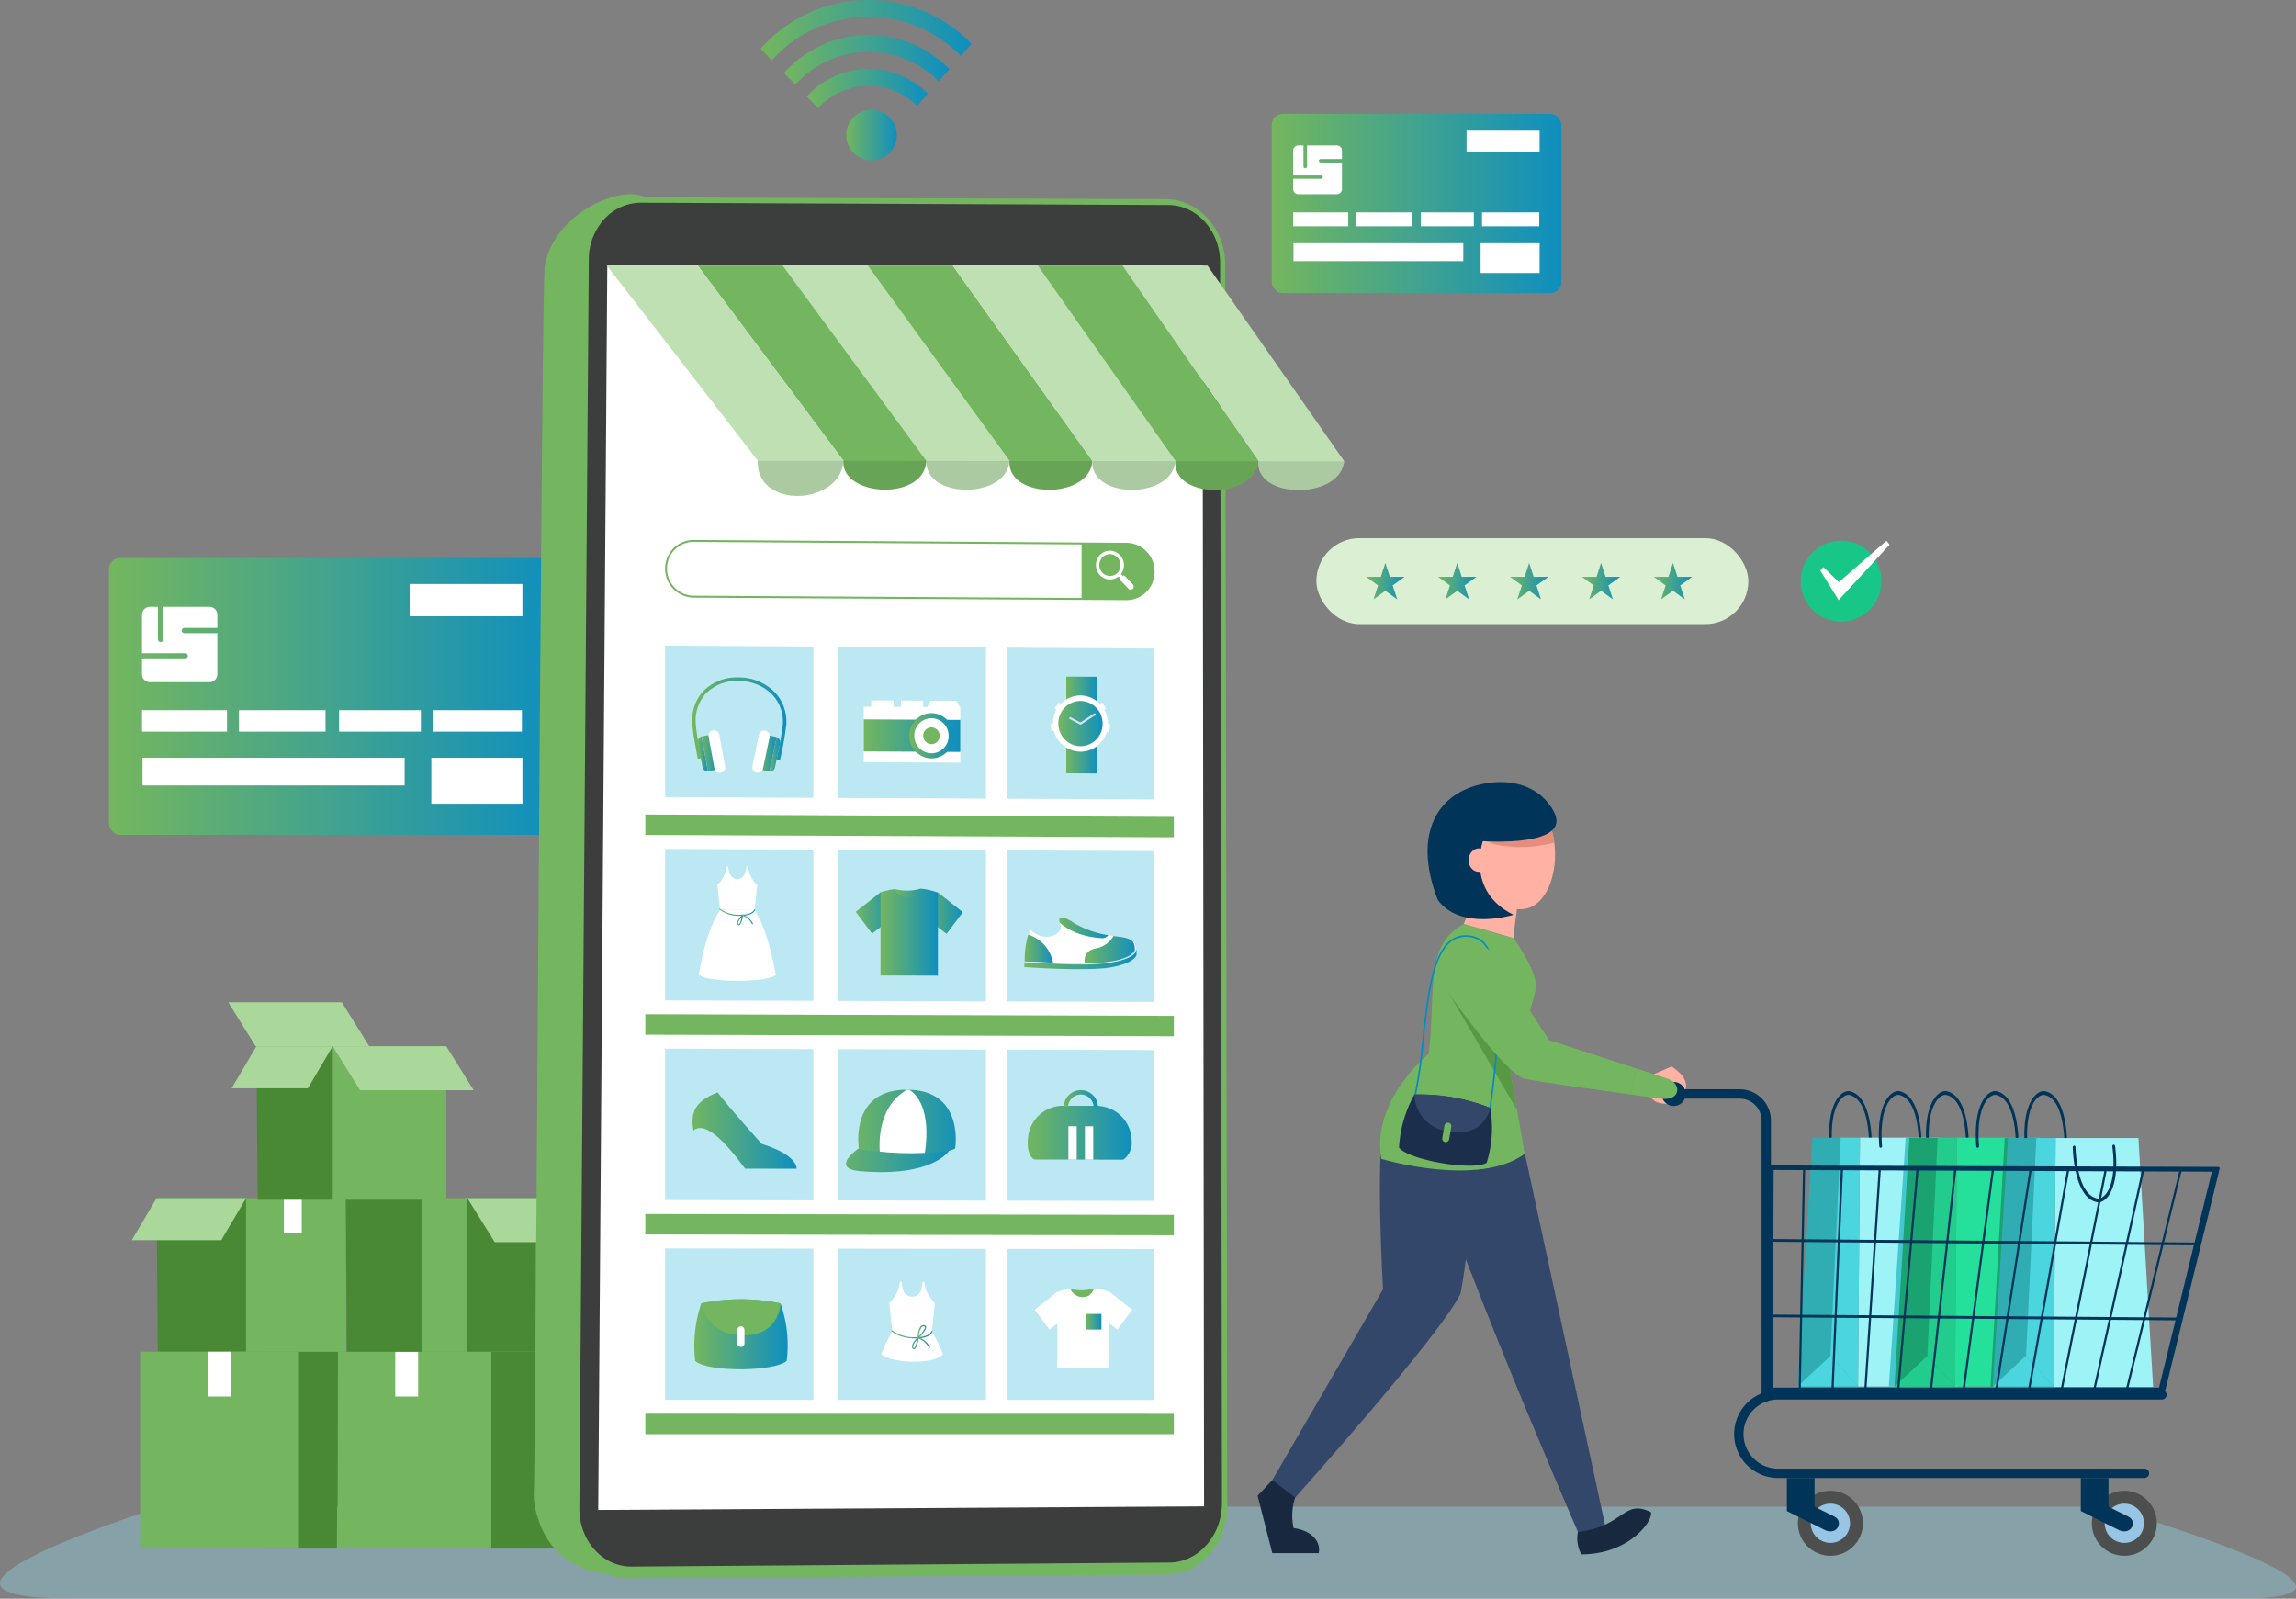 <svg xmlns="http://www.w3.org/2000/svg" xmlns:xlink="http://www.w3.org/1999/xlink" width="520.135" height="362.15" viewBox="0 0 520.135 362.15"><rect x="0" y="0" width="520.135" height="362.15" fill="#808080" stroke="none"/><defs><linearGradient id="linear-gradient" y1="0.5" x2="1" y2="0.5" gradientUnits="objectBoundingBox"><stop offset="0.006" stop-color="#73b65f"></stop><stop offset="1" stop-color="#0f8fbf"></stop></linearGradient><linearGradient id="linear-gradient-4" x1="0" y1="0.5" x2="1" y2="0.5" xlink:href="#linear-gradient"></linearGradient><linearGradient id="linear-gradient-5" x1="0" y1="0.5" x2="1" y2="0.5" xlink:href="#linear-gradient"></linearGradient><linearGradient id="linear-gradient-6" x1="0" y1="0.5" x2="1" y2="0.5" xlink:href="#linear-gradient"></linearGradient><linearGradient id="linear-gradient-11" x1="0" y1="0.5" x2="1" y2="0.5" xlink:href="#linear-gradient"></linearGradient><linearGradient id="linear-gradient-12" x1="0" y1="0.5" x2="1" y2="0.5" xlink:href="#linear-gradient"></linearGradient><linearGradient id="linear-gradient-14" x1="0" y1="0.5" x2="1" y2="0.5" xlink:href="#linear-gradient"></linearGradient><linearGradient id="linear-gradient-16" x1="0" y1="0.5" x2="1" y2="0.5" xlink:href="#linear-gradient"></linearGradient><linearGradient id="linear-gradient-17" x1="0" y1="0.5" x2="1" y2="0.5" xlink:href="#linear-gradient"></linearGradient></defs><g id="Group_15058" data-name="Group 15058" transform="translate(-1146.068 -285.697)"><path id="Path_60318" data-name="Path 60318" d="M1653.1,787.333H1162.6c-46.548,0,19.958-20.833,19.958-20.833h440.6S1694.948,787.333,1653.1,787.333Z" transform="translate(0 -139.486)" fill="#8dcbdb" opacity="0.44"></path><g id="Group_15001" data-name="Group 15001" transform="translate(1175.913 512.733)"><g id="Group_14992" data-name="Group 14992" transform="translate(46.721 79.167)"><g id="Group_14991" data-name="Group 14991"><rect id="Rectangle_3178" data-name="Rectangle 3178" width="34.729" height="44.595" fill="#73b65f"></rect><path id="Path_60319" data-name="Path 60319" d="M1302.846,761.632v-44.6h20.392l-.318,44.6Z" transform="translate(-1268.117 -717.036)" fill="#498934"></path></g><rect id="Rectangle_3179" data-name="Rectangle 3179" width="5.19" height="10.149" transform="translate(18.162 10.149) rotate(180)" fill="#fff" style="mix-blend-mode: soft-light;isolation: isolate"></rect></g><g id="Group_14994" data-name="Group 14994" transform="translate(30.692 79.167)"><g id="Group_14993" data-name="Group 14993"><path id="Path_60320" data-name="Path 60320" d="M1231.344,761.632v-44.6h16.029l-.25,44.6Z" transform="translate(-1231.344 -717.036)" fill="#498934"></path></g></g><g id="Group_14996" data-name="Group 14996" transform="translate(5.626 44.38)"><g id="Group_14995" data-name="Group 14995"><rect id="Rectangle_3180" data-name="Rectangle 3180" width="25.73" height="34.787" transform="translate(17.268)" fill="#73b65f"></rect><path id="Path_60321" data-name="Path 60321" d="M1216.308,702.82V668.033h-20.273l.269,34.787Z" transform="translate(-1196.036 -668.033)" fill="#498934"></path></g><rect id="Rectangle_3181" data-name="Rectangle 3181" width="4.048" height="7.917" transform="translate(28.83)" fill="#fff" style="mix-blend-mode: soft-light;isolation: isolate"></rect></g><g id="Group_14998" data-name="Group 14998" transform="translate(48.461 44.38)"><g id="Group_14997" data-name="Group 14997"><rect id="Rectangle_3182" data-name="Rectangle 3182" width="25.73" height="34.787" transform="translate(17.268)" fill="#73b65f"></rect><path id="Path_60322" data-name="Path 60322" d="M1273.643,702.82V668.033h-17.268l.269,34.787Z" transform="translate(-1256.375 -668.033)" fill="#498934"></path></g></g><g id="Group_15000" data-name="Group 15000" transform="translate(28.249 9.963)"><g id="Group_14999" data-name="Group 14999"><rect id="Rectangle_3183" data-name="Rectangle 3183" width="25.73" height="34.787" transform="translate(17.268)" fill="#73b65f"></rect><path id="Path_60323" data-name="Path 60323" d="M1245.172,654.337V619.55H1227.9l.269,34.787Z" transform="translate(-1227.904 -619.55)" fill="#498934"></path></g></g><path id="Path_60324" data-name="Path 60324" d="M1284.168,629.513h-25.73l-6.209-9.963h25.73Z" transform="translate(-1206.712 -609.587)" fill="#a9d89a"></path><path id="Path_60325" data-name="Path 60325" d="M1250.828,615.479H1225.1l-6.209-9.963h25.73Z" transform="translate(-1197.039 -605.516)" fill="#a9d89a"></path><path id="Path_60326" data-name="Path 60326" d="M1219.978,629.075h17.268l5.626-9.525H1225.6Z" transform="translate(-1197.355 -609.587)" fill="#a9d89a"></path><path id="Path_60327" data-name="Path 60327" d="M1188.11,677.558h20.273l5.626-9.525h-20.273Z" transform="translate(-1188.11 -623.653)" fill="#a9d89a"></path><rect id="Rectangle_3184" data-name="Rectangle 3184" width="15.435" height="34.787" transform="translate(76.024 44.38)" fill="#498934"></rect><path id="Path_60328" data-name="Path 60328" d="M1327.141,678h-25.73l-6.209-9.963h25.73Z" transform="translate(-1219.179 -623.653)" fill="#a9d89a"></path></g><rect id="Rectangle_3185" data-name="Rectangle 3185" width="35.975" height="44.595" transform="translate(1177.821 591.9)" fill="#73b65f"></rect><rect id="Rectangle_3186" data-name="Rectangle 3186" width="5.19" height="10.149" transform="translate(1198.403 602.049) rotate(180)" fill="#fff" style="mix-blend-mode: soft-light;isolation: isolate"></rect><g id="Group_15016" data-name="Group 15016" transform="translate(1430.967 462.855)"><path id="Path_60329" data-name="Path 60329" d="M1547.4,761.55l3.323,13h10.508c.55-2.247-1.194-5.057-5.668-5.668a12.887,12.887,0,0,1,.344-6.92c1.259-3.432-5.185-3.948-5.185-3.948Z" transform="translate(-1547.397 -599.879)" fill="#18283f"></path><g id="Group_15005" data-name="Group 15005" transform="translate(122.302 70.011)"><g id="Group_15002" data-name="Group 15002"><path id="Path_60330" data-name="Path 60330" d="M1739.137,647.018c-.164,0-.3-.177-.31-.405,0-.008,0-.04,0-.094.023-1.8-.082-10.81-4.477-11.765-.476-.1-1.318.149-2.121,1.2-.866,1.134-2.245,3.98-1.75,10.308a.416.416,0,0,1-.276.471c-.172.025-.324-.145-.343-.38-.524-6.694.99-9.777,1.939-11.019.968-1.267,2-1.567,2.648-1.427,4.9,1.065,5.027,10.7,5,12.625v.048c0,.23-.126.424-.295.436Z" transform="translate(-1722.602 -633.876)" fill="#003459"></path><path id="Path_60331" data-name="Path 60331" d="M1723.062,648.724l-3.382,56.388h13.72l-1.657-56.388Z" transform="translate(-1719.68 -638.184)" fill="#30acb3"></path><path id="Path_60332" data-name="Path 60332" d="M1739.449,648.724l-.443,56.388h22.525l-3.332-56.388Z" transform="translate(-1725.286 -638.184)" fill="#9ef3f7"></path><path id="Path_60333" data-name="Path 60333" d="M1732.517,648.724l-2.328,49.458,6.259,6.93.443-56.388Z" transform="translate(-1722.729 -638.184)" fill="#4bd5de"></path><path id="Path_60334" data-name="Path 60334" d="M1727.14,718.394l-7.461,6.93h13.72Z" transform="translate(-1719.68 -658.396)" fill="#4bd5de"></path><path id="Path_60335" data-name="Path 60335" d="M1755.024,647.019c-.165,0-.3-.177-.311-.405,0-.009,0-.041,0-.1.023-1.8-.082-10.81-4.477-11.765-.477-.1-1.318.149-2.122,1.2-.866,1.133-2.245,3.98-1.75,10.307a.416.416,0,0,1-.276.471c-.171.024-.324-.145-.342-.38-.524-6.694.99-9.777,1.939-11.019.968-1.266,2-1.567,2.648-1.427,4.9,1.065,5.028,10.7,5,12.626v.048a.4.4,0,0,1-.294.437Z" transform="translate(-1727.211 -633.876)" fill="#003459"></path><path id="Path_60336" data-name="Path 60336" d="M1761.05,648.724h-8.4l-3.82,56.388h15.547Z" transform="translate(-1728.138 -638.184)" fill="#45c7cf"></path></g><g id="Group_15003" data-name="Group 15003" transform="translate(21.967)"><path id="Path_60337" data-name="Path 60337" d="M1770.082,647.018c-.164,0-.3-.177-.31-.405,0-.008,0-.04,0-.094.023-1.8-.082-10.81-4.477-11.765-.476-.1-1.318.149-2.121,1.2-.866,1.134-2.245,3.98-1.75,10.308a.416.416,0,0,1-.276.471c-.172.025-.324-.145-.343-.38-.524-6.694.99-9.777,1.939-11.019.967-1.267,2-1.567,2.648-1.427,4.9,1.065,5.027,10.7,5,12.625v.048c0,.23-.126.424-.295.436Z" transform="translate(-1753.547 -633.876)" fill="#003459"></path><path id="Path_60338" data-name="Path 60338" d="M1754.007,648.724l-3.382,56.388h13.72l-1.657-56.388Z" transform="translate(-1750.625 -638.184)" fill="#1aa371"></path><path id="Path_60339" data-name="Path 60339" d="M1770.394,648.724l-.443,56.388h22.525l-3.332-56.388Z" transform="translate(-1756.231 -638.184)" fill="#24e09b"></path><path id="Path_60340" data-name="Path 60340" d="M1763.462,648.724l-2.328,49.458,6.259,6.93.443-56.388Z" transform="translate(-1753.673 -638.184)" fill="#21cc8d"></path><path id="Path_60341" data-name="Path 60341" d="M1758.085,718.394l-7.461,6.93h13.72Z" transform="translate(-1750.625 -658.396)" fill="#21cc8d"></path><path id="Path_60342" data-name="Path 60342" d="M1785.968,647.019c-.165,0-.3-.177-.311-.405v-.1c.024-1.8-.082-10.81-4.477-11.765-.476-.1-1.318.149-2.121,1.2-.866,1.133-2.245,3.98-1.75,10.307a.416.416,0,0,1-.276.471c-.171.024-.324-.145-.343-.38-.523-6.694.99-9.777,1.939-11.019.968-1.266,2-1.567,2.648-1.427,4.9,1.065,5.028,10.7,5,12.626v.048c0,.23-.127.424-.3.437Z" transform="translate(-1758.155 -633.876)" fill="#003459"></path><path id="Path_60343" data-name="Path 60343" d="M1792.276,648.775H1784.5l-3.212,56.388h14.317Z" transform="translate(-1759.521 -638.199)" fill="#1aa371"></path></g><g id="Group_15004" data-name="Group 15004" transform="translate(44.245)"><path id="Path_60344" data-name="Path 60344" d="M1801.463,647.018c-.165,0-.3-.177-.311-.405,0-.008,0-.04,0-.094.023-1.8-.082-10.81-4.477-11.765-.476-.1-1.318.149-2.121,1.2-.866,1.134-2.245,3.98-1.75,10.308a.416.416,0,0,1-.276.471c-.172.025-.324-.145-.343-.38-.523-6.694.99-9.777,1.939-11.019.968-1.267,2-1.567,2.648-1.427,4.9,1.065,5.028,10.7,5,12.625v.048c0,.23-.126.424-.295.436Z" transform="translate(-1784.928 -633.876)" fill="#003459"></path><path id="Path_60345" data-name="Path 60345" d="M1785.461,648.836l-3.455,56.308,13.793.08-1.657-56.388Z" transform="translate(-1782.006 -638.216)" fill="#30acb3"></path><path id="Path_60346" data-name="Path 60346" d="M1801.878,648.836l-.443,56.388h22.525l-3.332-56.388Z" transform="translate(-1787.642 -638.216)" fill="#9ef3f7"></path><path id="Path_60347" data-name="Path 60347" d="M1794.947,648.836l-2.328,49.458,6.259,6.93.443-56.388Z" transform="translate(-1785.085 -638.216)" fill="#4bd5de"></path><path id="Path_60348" data-name="Path 60348" d="M1789.466,718.394l-7.461,6.93h13.72Z" transform="translate(-1782.006 -658.396)" fill="#4bd5de"></path><path id="Path_60349" data-name="Path 60349" d="M1807.826,651.171c.164-.009.309.16.329.388,0,.009,0,.041,0,.1.061,1.8.589,10.791,5.024,11.5.481.077,1.308-.223,2.062-1.319.812-1.181,2.054-4.1,1.263-10.392a.421.421,0,0,1,.253-.486c.17-.034.331.126.361.36.837,6.654-.53,9.819-1.42,11.113-.906,1.319-1.925,1.678-2.577,1.575-4.948-.788-5.524-10.408-5.589-12.328v-.048a.4.4,0,0,1,.273-.452Z" transform="translate(-1789.412 -638.829)" fill="#003459"></path></g></g><path id="Path_60350" data-name="Path 60350" d="M1590.016,621.8s-10.714,6.428-12.642,15.427-.207,38.032-.207,38.032l-25.089,43.24,5.185,3.948s32.967-36.795,37.467-46.223c2.3-11.142,5.357-51.852,5.357-51.852Z" transform="translate(-1548.755 -560.361)" fill="#33476b"></path><path id="Path_60351" data-name="Path 60351" d="M1619.348,629.34l21.539,99.79c-.39,1.528-5.244,2.683-6.172,1.423,0,0-36.482-83.967-36.459-97.039S1616.269,619.981,1619.348,629.34Z" transform="translate(-1562.152 -560.688)" fill="#33476b"></path><path id="Path_60352" data-name="Path 60352" d="M1649.555,772.366c10.5-1.179,10.313-7.594,16.54-4.455.562,1.823-4.82,9.536-15.759,9.536A7.463,7.463,0,0,1,1649.555,772.366Z" transform="translate(-1576.992 -602.502)" fill="#18283f"></path><path id="Path_60353" data-name="Path 60353" d="M1626.185,594.806a80.625,80.625,0,0,1-2.376,8.15c-1.251,3.621-2.544,6.733-3.7,10.347-.434,1.367-.85,2.805-1.234,4.371,0,.018-.009.036-.013.054a30.609,30.609,0,0,1-17.57-3.616c.215-1.438.388-2.827.529-4.168,1.623-15.4-.915-24.449,7.909-29.41,4.9,1.265,6.325,1.98,11.224,3.2C1622.92,586.393,1625.887,591.071,1626.185,594.806Z" transform="translate(-1563.033 -548.39)" fill="#73b65f"></path><path id="Path_60354" data-name="Path 60354" d="M1624.406,578.909c-.041-.3,1.584-12.118,1.584-12.118l-8.051-2.889-4.759,11.807C1616.939,576.713,1620.674,577.8,1624.406,578.909Z" transform="translate(-1566.481 -543.565)" fill="#ffb1a3"></path><path id="Path_60355" data-name="Path 60355" d="M1619.279,644.6c-10.51,7.8-32.541,1.17-32.541,1.17-2.267-13.463,10.785-23.81,10.785-23.81h0l14.047,2.58,4.241.779.031.006,1.675,9.4Z" transform="translate(-1558.733 -560.409)" fill="#73b65f"></path><path id="Path_60356" data-name="Path 60356" d="M1621.628,618.5l1.675,9.4c-3.881-6.642-12.893-22.075-16.889-28.915,7.166-2.388,14.034,3.319,18.88,9.165-1.251,3.621-2.544,6.733-3.7,10.347Z" transform="translate(-1564.518 -553.58)" fill="#599944"></path><g id="Group_15006" data-name="Group 15006" transform="translate(38.5)"><path id="Path_60357" data-name="Path 60357" d="M1628,565.1c-5.592,1.887-13.6-4.9-14.475-11.6s3.156-12.747,9.006-13.511a8.951,8.951,0,0,1,7.616,2.507,13.223,13.223,0,0,1,3.6,7.837q.09.665.131,1.33C1634.294,557.89,1631.915,563.777,1628,565.1Z" transform="translate(-1605.045 -536.603)" fill="#ffb1a3"></path><path id="Path_60358" data-name="Path 60358" d="M1618.264,549.639a11.088,11.088,0,0,0,1.672,1.274c.46.2.931.378,1.408.535.756.172,1.521.306,2.288.412a27.919,27.919,0,0,0,6.784.092,31.788,31.788,0,0,0,4.558-.829v0a13.224,13.224,0,0,0-3.6-7.837,10.529,10.529,0,0,0-5.694-.447c-4.036,1.251-8.527,4.042-8,6.62A.682.682,0,0,1,1618.264,549.639Z" transform="translate(-1606.272 -537.387)" fill="#e68e7e"></path><path id="Path_60359" data-name="Path 60359" d="M1614.709,535.561c6.509-1.129,12.428.836,15.429,6.189,4.725,8.428-15.977,6.885-15.977,6.885s-4.039,11.348,6.944,16.691c0,0-11.994,3.743-17.165-3.389C1598.1,546.829,1603.94,537.43,1614.709,535.561Z" transform="translate(-1601.63 -535.254)" fill="#003459"></path><ellipse id="Ellipse_58" data-name="Ellipse 58" cx="2.66" cy="2.302" rx="2.66" ry="2.302" transform="translate(9.204 20.252) rotate(-87.938)" fill="#ffb1a3"></ellipse></g><path id="Path_60360" data-name="Path 60360" d="M1677.276,626.024l-5.325,2.336c-.711,4,7.465,6.568,8.524,2.809C1681.286,628.292,1677.276,626.024,1677.276,626.024Z" transform="translate(-1583.519 -561.587)" fill="#ffb1a3"></path><path id="Path_60361" data-name="Path 60361" d="M1671.659,633.425s1,2.111,2.692,2.488c1.011.226,3.635.9,3.072-1.79C1676.62,630.282,1672.249,631.96,1671.659,633.425Z" transform="translate(-1583.447 -563.254)" fill="#ffb1a3"></path><g id="Group_15013" data-name="Group 15013" transform="translate(90.972 67.37)"><g id="Group_15007" data-name="Group 15007" transform="translate(28.93 90.28)"><circle id="Ellipse_59" data-name="Ellipse 59" cx="7.367" cy="7.367" r="7.367" transform="translate(2.492 2.891)" fill="#4d4e4e"></circle><circle id="Ellipse_60" data-name="Ellipse 60" cx="4.449" cy="4.449" r="4.449" transform="matrix(0.16, -0.987, 0.987, 0.16, 4.756, 13.937)" fill="#98c5e3"></circle><path id="Path_60362" data-name="Path 60362" d="M1727,766.043l-4.427-2.206v-6.505H1716.3v7.489l8.849,4.425C1727.915,770.228,1729.143,767.032,1727,766.043Z" transform="translate(-1716.3 -757.331)" fill="#003459"></path></g><g id="Group_15008" data-name="Group 15008" transform="translate(95.514 90.28)"><circle id="Ellipse_61" data-name="Ellipse 61" cx="7.367" cy="7.367" r="7.367" transform="translate(2.492 2.891)" fill="#4d4e4e"></circle><circle id="Ellipse_62" data-name="Ellipse 62" cx="4.449" cy="4.449" r="4.449" transform="matrix(0.16, -0.987, 0.987, 0.16, 4.756, 13.937)" fill="#98c5e3"></circle><path id="Path_60363" data-name="Path 60363" d="M1820.791,766.043l-4.428-2.206v-6.505h-6.268v7.489l8.849,4.425C1821.709,770.228,1822.938,767.032,1820.791,766.043Z" transform="translate(-1810.095 -757.331)" fill="#003459"></path></g><g id="Group_15012" data-name="Group 15012"><circle id="Ellipse_63" data-name="Ellipse 63" cx="2.731" cy="2.731" r="2.731" transform="translate(0 5.316) rotate(-76.717)" fill="#003459"></circle><g id="Group_15011" data-name="Group 15011" transform="translate(24.255 19.478)"><g id="Group_15009" data-name="Group 15009"><path id="Path_60364" data-name="Path 60364" d="M1799.012,708.953l-88.857-.041c-.269,0-.442-.115-.441-.294l.18-50.286a.7.7,0,0,1,.355-.5,1.357,1.357,0,0,1,.727-.24l101.01.343c.324,0,.505.151.451.373l-12.266,49.983a.835.835,0,0,1-.423.454,1.64,1.64,0,0,1-.462.176A1.376,1.376,0,0,1,1799.012,708.953Zm-87.623-50.33-.192,49.3,87.5-.011,11.973-48.9Z" transform="translate(-1709.714 -657.594)" fill="#003459"></path><path id="Path_60365" data-name="Path 60365" d="M1807.5,682.518l.453-.641-96.9-.8-.393.607Z" transform="translate(-1709.988 -664.405)" fill="#003459"></path><path id="Path_60366" data-name="Path 60366" d="M1803.323,706.494l.436-.631-92.8-.682-.38.6Z" transform="translate(-1709.964 -671.399)" fill="#003459"></path></g><g id="Group_15010" data-name="Group 15010" transform="translate(7.331 0.376)"><path id="Path_60367" data-name="Path 60367" d="M1824.638,708.868a.369.369,0,0,0,.281-.2l12.262-49.992c.022-.091-.079-.141-.225-.111a.4.4,0,0,0-.305.219L1824.4,708.758c-.022.087.077.138.219.114Z" transform="translate(-1750.316 -658.249)" fill="#003459"></path><path id="Path_60368" data-name="Path 60368" d="M1814.25,708.854a.362.362,0,0,0,.277-.2l11.149-50.022c.02-.09-.082-.138-.227-.107a.4.4,0,0,0-.3.219l-11.136,50c-.019.087.08.136.222.111Z" transform="translate(-1747.303 -658.237)" fill="#003459"></path><path id="Path_60369" data-name="Path 60369" d="M1803.85,708.84a.354.354,0,0,0,.275-.2l10.031-50.052c.019-.089-.084-.136-.229-.1a.384.384,0,0,0-.293.219l-10.02,50.035c-.017.086.083.134.224.107Z" transform="translate(-1744.286 -658.224)" fill="#003459"></path><path id="Path_60370" data-name="Path 60370" d="M1793.44,708.825c.137-.029.259-.12.273-.2l8.913-50.083c.016-.088-.087-.133-.23-.1a.375.375,0,0,0-.288.219l-8.9,50.065c-.015.086.086.133.226.1Z" transform="translate(-1741.267 -658.212)" fill="#003459"></path><path id="Path_60371" data-name="Path 60371" d="M1783.019,708.811c.137-.03.258-.121.271-.205l7.791-50.112c.014-.088-.09-.131-.231-.1s-.268.132-.281.22l-7.782,50.095c-.013.084.089.13.228.1Z" transform="translate(-1738.244 -658.199)" fill="#003459"></path><path id="Path_60372" data-name="Path 60372" d="M1772.587,708.8c.138-.03.258-.122.269-.206l6.667-50.143c.011-.087-.093-.129-.233-.094h0c-.14.035-.262.133-.274.219l-6.658,50.126c-.011.084.092.128.229.1Z" transform="translate(-1735.218 -658.187)" fill="#003459"></path><path id="Path_60373" data-name="Path 60373" d="M1762.144,708.782h0c.136-.031.255-.124.264-.207l5.541-50.173c.01-.085-.094-.126-.232-.092h0c-.139.036-.26.134-.269.219l-5.532,50.156C1761.906,708.769,1762.008,708.812,1762.144,708.782Z" transform="translate(-1732.189 -658.174)" fill="#003459"></path><path id="Path_60374" data-name="Path 60374" d="M1751.69,708.768h.005c.135-.032.251-.124.259-.207l4.412-50.2c.008-.085-.092-.123-.236-.087s-.255.135-.263.219l-4.4,50.186C1751.456,708.756,1751.557,708.8,1751.69,708.768Z" transform="translate(-1729.157 -658.162)" fill="#003459"></path><path id="Path_60375" data-name="Path 60375" d="M1741.225,708.753l.008,0c.135-.033.248-.125.254-.207l3.28-50.234c.006-.084-.1-.122-.237-.084s-.251.136-.257.22L1741,708.662C1740.995,708.742,1741.1,708.782,1741.225,708.753Z" transform="translate(-1726.121 -658.149)" fill="#003459"></path><path id="Path_60376" data-name="Path 60376" d="M1730.75,708.738l.011,0c.133-.034.244-.126.248-.208l2.146-50.264c0-.083-.1-.121-.238-.081s-.247.137-.251.219l-2.14,50.247C1730.523,708.728,1730.622,708.766,1730.75,708.738Z" transform="translate(-1723.083 -658.136)" fill="#003459"></path><path id="Path_60377" data-name="Path 60377" d="M1720.263,708.724l.015,0c.132-.035.241-.128.242-.208l1.01-50.295c0-.082-.106-.117-.239-.077s-.244.137-.245.219l-1,50.278C1720.04,708.714,1720.138,708.752,1720.263,708.724Z" transform="translate(-1720.041 -658.124)" fill="#003459"></path></g></g><path id="Path_60378" data-name="Path 60378" d="M1792.449,749.2h-83.027a9.95,9.95,0,0,1,0-19.9h86.925a1.06,1.06,0,1,1,0,2.119h-86.925a7.831,7.831,0,0,0,0,15.662h83.027a1.06,1.06,0,0,1,0,2.119Z" transform="translate(-1682.488 -658.919)" fill="#003459"></path><path id="Path_60379" data-name="Path 60379" d="M1700.711,703.977a1.059,1.059,0,0,1-1.059-1.06V640.371a4.965,4.965,0,0,0-4.959-4.959h-14.949a1.059,1.059,0,1,1,0-2.118h14.949a7.086,7.086,0,0,1,7.078,7.078v62.546A1.059,1.059,0,0,1,1700.711,703.977Z" transform="translate(-1676.457 -631.066)" fill="#003459"></path></g></g><path id="Path_60380" data-name="Path 60380" d="M1614.7,623.618l-.356-.057c.058-.357,5.656-35.682-2.949-38.607a5.769,5.769,0,0,0-5.223.341c-4.487,2.865-5.561,12.9-6.6,22.606a106.077,106.077,0,0,1-1.81,12.562l-.351-.085a106.031,106.031,0,0,0,1.8-12.516c1.047-9.79,2.13-19.914,6.764-22.873a6.184,6.184,0,0,1,5.533-.378c3.754,1.276,5.428,8.243,4.976,20.708A170.6,170.6,0,0,1,1614.7,623.618Z" transform="translate(-1561.908 -549.439)" fill="#028dc4"></path><g id="Group_15014" data-name="Group 15014" transform="translate(32.032 70.769)"><path id="Path_60381" data-name="Path 60381" d="M1612.377,650.446c-3.238,1.888-17.88-.679-19.858-3.481a28.132,28.132,0,0,1,3.469-11.978,43.774,43.774,0,0,1,17.2,3.016A26.543,26.543,0,0,1,1612.377,650.446Z" transform="translate(-1592.519 -634.951)" fill="#1b2f4c"></path><path id="Path_60382" data-name="Path 60382" d="M1597.405,634.98s-.068,7.06,7.911,8.409,9.291-5.393,9.291-5.393A42.825,42.825,0,0,0,1597.405,634.98Z" transform="translate(-1593.937 -634.944)" fill="#33476b"></path><path id="Path_60383" data-name="Path 60383" d="M1606.963,648.346h0a.792.792,0,0,1-.642-.914l.494-2.818a.792.792,0,0,1,.914-.642h0a.792.792,0,0,1,.641.914l-.494,2.819A.792.792,0,0,1,1606.963,648.346Z" transform="translate(-1596.52 -637.56)" fill="#73b65f"></path></g><g id="Group_15015" data-name="Group 15015" transform="translate(41.592 36.221)"><path id="Path_60384" data-name="Path 60384" d="M1674.975,629.043l-7.29-2.375-1.43,5.875c4,.553,6.863.941,6.863.941C1677.872,634.135,1677.872,630.108,1674.975,629.043Z" transform="translate(-1623.471 -597.995)" fill="#73b65f"></path><path id="Path_60385" data-name="Path 60385" d="M1630.385,608.5l-12.488-19.4c-7.189-7.739-14.766,2.333-10.834,7.917,0,0,13.391,19.335,17.876,20.271,3,.626,15.738,2.424,23.832,3.544l1.43-5.875Z" transform="translate(-1605.986 -586.277)" fill="#73b65f"></path></g></g><g id="Group_15018" data-name="Group 15018" transform="translate(1170.752 412.092)"><rect id="Rectangle_3187" data-name="Rectangle 3187" width="101.266" height="62.73" rx="2.526" transform="translate(0)" fill="url(#linear-gradient)"></rect><path id="Path_60386" data-name="Path 60386" d="M1201.015,484.12h7.437v-2.98a1.8,1.8,0,0,0-1.8-1.8h-10.407v7.192c0,.431-.229.779-.66.779h0c-.431,0-.6-.349-.6-.779v-7.192h-1.8a1.8,1.8,0,0,0-1.8,1.8v8.713h9.76a.6.6,0,0,1,.61.52.58.58,0,0,1-.577.64h-9.794v3.594a1.8,1.8,0,0,0,1.8,1.8h13.467a1.8,1.8,0,0,0,1.8-1.8v-9.3h-7.471a.593.593,0,0,1-.589-.653A.616.616,0,0,1,1201.015,484.12Z" transform="translate(-1183.9 -468.271)" fill="#fff"></path><rect id="Rectangle_3188" data-name="Rectangle 3188" width="20.63" height="10.409" transform="translate(73.032 45.261)" fill="#fff"></rect><g id="Group_15017" data-name="Group 15017" transform="translate(7.49 34.481)"><rect id="Rectangle_3189" data-name="Rectangle 3189" width="19.25" height="4.858" fill="#fff"></rect><rect id="Rectangle_3190" data-name="Rectangle 3190" width="19.61" height="4.858" transform="translate(21.959)" fill="#fff"></rect><rect id="Rectangle_3191" data-name="Rectangle 3191" width="20.03" height="4.858" transform="translate(66.027)" fill="#fff"></rect><rect id="Rectangle_3192" data-name="Rectangle 3192" width="18.531" height="4.858" transform="translate(44.638)" fill="#fff"></rect></g><rect id="Rectangle_3193" data-name="Rectangle 3193" width="59.37" height="6.271" transform="translate(7.605 45.261)" fill="#fff"></rect><rect id="Rectangle_3194" data-name="Rectangle 3194" width="25.542" height="7.312" transform="translate(68.119 5.899)" fill="#fff"></rect></g><g id="Group_15051" data-name="Group 15051" transform="translate(1266.997 329.704)"><g id="Group_15021" data-name="Group 15021" transform="translate(0 0)"><path id="Path_60387" data-name="Path 60387" d="M1318.907,363.958c2.487-14.732,25.175-21.383,24.73-11.768l104,.609c7.2.043,13.044,6.523,13.051,14.482l.216,273.529c.006,8.245-5.936,14.987-13.278,15.05l-106.171.911a8.493,8.493,0,0,1-3.836,3.693c-12.175.26-18.015-5.754-20.149-12.551a16.377,16.377,0,0,1-1.056-5.967C1316.843,638.386,1318.137,367.413,1318.907,363.958Z" transform="translate(-1316.417 -347.688)" fill="#73b65f"></path><g id="Group_15020" data-name="Group 15020" transform="translate(7.718 0.708)"><g id="Group_15019" data-name="Group 15019"><path id="Path_60388" data-name="Path 60388" d="M1341.055,661.467l121.869-.786c7.6-.049,13.756-6.973,13.743-15.457l-.458-281.3c-.013-8.181-6.067-14.827-13.525-14.851l-119.5-.388c-7.516-.024-13.664,6.612-13.727,14.83l-2.166,282.6C1327.224,654.639,1333.389,661.516,1341.055,661.467Z" transform="translate(-1327.289 -348.685)" fill="#73b65f"></path><path id="Path_60389" data-name="Path 60389" d="M1341.292,659.245a11.011,11.011,0,0,0,1.54.1l121.832-.922c6.534-.049,11.876-6.119,11.864-13.525l-.421-280.991c-.011-7.142-5.267-12.97-11.677-13l-119.494-.52c-.187,0-.376,0-.562.012a11.306,11.306,0,0,0-7.917,3.853,13.5,13.5,0,0,0-3.366,8.946l-2.138,282.887C1330.9,652.788,1335.332,658.446,1341.292,659.245Z" transform="translate(-1328.352 -349.178)" fill="#3c3d3d"></path><path id="Path_60390" data-name="Path 60390" d="M1339.028,370.435l-2.055,281.9,137.248-.822-.35-281.08Z" transform="translate(-1330.099 -354.995)" fill="#fff"></path></g></g></g><g id="Group_15023" data-name="Group 15023" transform="translate(16.526 16.148)"><g id="Group_15022" data-name="Group 15022"><path id="Path_60391" data-name="Path 60391" d="M1395.848,370.436l32.544,44.2a.517.517,0,0,0,0,.057c-.32,8.68,18.239,8.7,18.806.019a.51.51,0,0,0,0-.057l-32.1-44.219Z" transform="translate(-1355.987 -370.435)" fill="#bfe0b3"></path><path id="Path_60392" data-name="Path 60392" d="M1422.975,370.437l32.1,44.219a.549.549,0,0,0,0,.057c-.41,8.678,18.144,8.7,18.8.019a.417.417,0,0,0,.006-.057l-31.651-44.238Z" transform="translate(-1363.857 -370.436)" fill="#73b65f"></path><path id="Path_60393" data-name="Path 60393" d="M1368.715,370.436l32.989,44.181,0,.057c0,.033,0,.066-.005.1-.287,8.079,18.324,9.061,18.819-.08,0-.02,0-.038,0-.057l-32.544-44.2Z" transform="translate(-1348.115 -370.435)" fill="#73b65f"></path><path id="Path_60394" data-name="Path 60394" d="M1339.7,370.435l34.176,44.162v.057c-.217,11.26,18.859,9.929,19.407.119,0-.033,0-.067.005-.1l0-.057L1360.3,370.436Z" transform="translate(-1339.697 -370.435)" fill="#bfe0b3"></path><path id="Path_60395" data-name="Path 60395" d="M1523.543,370.438h-19.234l30.752,44.276c0,.019,0,.037,0,.057-.674,8.674,18.51,8.692,19.441.02a.553.553,0,0,0,.007-.057Z" transform="translate(-1387.453 -370.436)" fill="#bfe0b3"></path><path id="Path_60396" data-name="Path 60396" d="M1450.092,370.437l31.651,44.238c0,.019,0,.037,0,.057-.5,8.677,18.047,8.694,18.792.019,0-.02,0-.037.006-.057l-31.2-44.257Z" transform="translate(-1371.724 -370.436)" fill="#bfe0b3"></path><path id="Path_60397" data-name="Path 60397" d="M1477.206,370.437l31.2,44.257a.4.4,0,0,0,0,.057c-.589,8.676,17.954,8.693,18.788.019a.388.388,0,0,0,.007-.057l-30.752-44.276Z" transform="translate(-1379.59 -370.436)" fill="#73b65f"></path></g><path id="Path_60398" data-name="Path 60398" d="M1426.063,432.764c-.495,9.141-19.107,8.159-18.819.08-.548,9.81-19.624,11.14-19.407-.119Z" transform="translate(-1353.662 -388.506)" opacity="0.1" style="mix-blend-mode: hard-light;isolation: isolate"></path><path id="Path_60399" data-name="Path 60399" d="M1441.689,432.78l18.806.019C1459.928,441.477,1441.369,441.46,1441.689,432.78Z" transform="translate(-1369.285 -388.522)" opacity="0.1" style="mix-blend-mode: hard-light;isolation: isolate"></path><path id="Path_60400" data-name="Path 60400" d="M1468.185,432.807l18.8.019C1486.329,441.5,1467.776,441.485,1468.185,432.807Z" transform="translate(-1376.971 -388.53)" opacity="0.1" style="mix-blend-mode: hard-light;isolation: isolate"></path><path id="Path_60401" data-name="Path 60401" d="M1494.672,432.834l18.792.019C1512.719,441.528,1494.173,441.511,1494.672,432.834Z" transform="translate(-1384.654 -388.538)" opacity="0.1" style="mix-blend-mode: hard-light;isolation: isolate"></path><path id="Path_60402" data-name="Path 60402" d="M1521.147,432.861l18.788.019C1539.1,441.554,1520.559,441.537,1521.147,432.861Z" transform="translate(-1392.334 -388.545)" opacity="0.1" style="mix-blend-mode: hard-light;isolation: isolate"></path><path id="Path_60403" data-name="Path 60403" d="M1567.059,432.908c-.931,8.672-20.115,8.654-19.441-.02Z" transform="translate(-1400.012 -388.553)" opacity="0.1" style="mix-blend-mode: hard-light;isolation: isolate"></path></g><g id="Group_15050" data-name="Group 15050" transform="translate(25.26 78.313)"><path id="Path_60404" data-name="Path 60404" d="M1471.739,741.465H1352v-4.636l119.739.018Z" transform="translate(-1352 -538.895)" fill="#73b65f"></path><path id="Path_60405" data-name="Path 60405" d="M1471.739,677.9,1352,677.721v-4.636l119.739.2Z" transform="translate(-1352 -520.402)" fill="#73b65f"></path><path id="Path_60406" data-name="Path 60406" d="M1471.739,614.332,1352,613.977v-4.636l119.739.373Z" transform="translate(-1352 -501.909)" fill="#73b65f"></path><path id="Path_60407" data-name="Path 60407" d="M1471.739,550.765,1352,550.234V545.6l119.739.55Z" transform="translate(-1352 -483.417)" fill="#73b65f"></path><g id="Group_15025" data-name="Group 15025" transform="translate(4.492)"><path id="Path_60408" data-name="Path 60408" d="M1462.877,471.638l-98.141-.575a6.524,6.524,0,0,1-6.408-6.569,6.427,6.427,0,0,1,6.408-6.49l98.141.645a6.474,6.474,0,0,1,6.335,6.534A6.376,6.376,0,0,1,1462.877,471.638Zm-98.141-13.2a6,6,0,0,0-5.982,6.058,6.091,6.091,0,0,0,5.982,6.133l98.141.578a5.953,5.953,0,0,0,5.914-6.026,6.043,6.043,0,0,0-5.914-6.1Z" transform="translate(-1358.328 -458.005)" fill="#73b65f"></path><path id="Path_60409" data-name="Path 60409" d="M1501.43,459.191l-10.211-.067v12.564l10.211.06a6.157,6.157,0,0,0,6.124-6.24A6.251,6.251,0,0,0,1501.43,459.191Z" transform="translate(-1396.881 -458.329)" fill="#73b65f"></path><g id="Group_15024" data-name="Group 15024" transform="translate(97.593 2.434)"><path id="Path_60410" data-name="Path 60410" d="M1498.978,467.938a3.137,3.137,0,0,1-2.245-.966,3.313,3.313,0,0,1,0-4.6,3.1,3.1,0,0,1,2.245-.938,3.132,3.132,0,0,1,2.244.967h0a3.313,3.313,0,0,1,0,4.6A3.093,3.093,0,0,1,1498.978,467.938Zm0-5.72a2.348,2.348,0,0,0-1.7.712,2.513,2.513,0,0,0,0,3.49,2.383,2.383,0,0,0,1.7.733,2.35,2.35,0,0,0,1.7-.712,2.513,2.513,0,0,0,0-3.49A2.379,2.379,0,0,0,1498.978,462.218Z" transform="translate(-1495.804 -461.434)" fill="#fff"></path><path id="Path_60411" data-name="Path 60411" d="M1505.079,471.545l-2.406-2.5.542-.551,2.405,2.5Z" transform="translate(-1497.797 -463.482)" fill="#fff"></path><path id="Path_60412" data-name="Path 60412" d="M1506.353,472.313h0a.677.677,0,0,1-.975-.006l-2.015-2.077.975-.993,2.015,2.078A.718.718,0,0,1,1506.353,472.313Z" transform="translate(-1497.997 -463.698)" fill="#fff"></path></g></g><path id="Path_60413" data-name="Path 60413" d="M1391.911,526.194l-33.584-.159v-34.3l33.584.2Z" transform="translate(-1353.836 -467.79)" fill="#bbe8f2"></path><path id="Path_60414" data-name="Path 60414" d="M1447.009,526.472l-33.5-.158V492.057l33.5.2Z" transform="translate(-1369.845 -467.884)" fill="#bbe8f2"></path><path id="Path_60415" data-name="Path 60415" d="M1500.737,526.743l-33.414-.158V492.372l33.414.2Z" transform="translate(-1385.456 -467.975)" fill="#bbe8f2"></path><path id="Path_60416" data-name="Path 60416" d="M1391.911,591.008l-33.584-.108V556.6l33.584.146Z" transform="translate(-1353.836 -486.608)" fill="#bbe8f2"></path><path id="Path_60417" data-name="Path 60417" d="M1447.009,591.2l-33.5-.108V556.839l33.5.145Z" transform="translate(-1369.845 -486.678)" fill="#bbe8f2"></path><path id="Path_60418" data-name="Path 60418" d="M1500.737,591.393l-33.414-.107V557.073l33.414.145Z" transform="translate(-1385.456 -486.745)" fill="#bbe8f2"></path><path id="Path_60419" data-name="Path 60419" d="M1391.911,654.693l-33.584-.058v-34.3l33.584.1Z" transform="translate(-1353.836 -505.098)" fill="#bbe8f2"></path><path id="Path_60420" data-name="Path 60420" d="M1447.009,654.806l-33.5-.058V620.492l33.5.1Z" transform="translate(-1369.845 -505.144)" fill="#bbe8f2"></path><path id="Path_60421" data-name="Path 60421" d="M1500.737,654.917l-33.414-.058V620.646l33.414.1Z" transform="translate(-1385.456 -505.189)" fill="#bbe8f2"></path><path id="Path_60422" data-name="Path 60422" d="M1391.911,718.377l-33.584-.009v-34.3l33.584.046Z" transform="translate(-1353.836 -523.588)" fill="#bbe8f2"></path><path id="Path_60423" data-name="Path 60423" d="M1447.009,718.409l-33.5-.009V684.145l33.5.046Z" transform="translate(-1369.845 -523.61)" fill="#bbe8f2"></path><path id="Path_60424" data-name="Path 60424" d="M1500.737,718.441l-33.414-.009V684.219l33.414.046Z" transform="translate(-1385.456 -523.632)" fill="#bbe8f2"></path><g id="Group_15032" data-name="Group 15032" transform="translate(10.632 31.141)"><path id="Path_60425" data-name="Path 60425" d="M1386.831,520.645l-.748-.229a72.118,72.118,0,0,0,1.417-7.893,8.922,8.922,0,0,0-2.3-6.663,10.664,10.664,0,0,0-7.793-3.19,9.833,9.833,0,0,0-7.4,2.889,9.054,9.054,0,0,0-2.23,6.858c.119,2.18,1.211,7.667,1.222,7.722l-.765.156c-.045-.228-1.114-5.6-1.237-7.838a9.835,9.835,0,0,1,2.443-7.448,10.592,10.592,0,0,1,7.964-3.136,11.444,11.444,0,0,1,8.358,3.441,9.712,9.712,0,0,1,2.517,7.252A68.62,68.62,0,0,1,1386.831,520.645Z" transform="translate(-1366.976 -501.873)" fill="url(#linear-gradient)"></path><g id="Group_15028" data-name="Group 15028" transform="translate(1.284 11.97)"><g id="Group_15026" data-name="Group 15026" transform="translate(0 0.957)"><path id="Path_60426" data-name="Path 60426" d="M1368.8,522.055l1.02,5.553a1.178,1.178,0,0,0,1.224.974l-1.435-7.882A1.186,1.186,0,0,0,1368.8,522.055Z" transform="translate(-1368.785 -520.261)" fill="url(#linear-gradient)"></path><path id="Path_60427" data-name="Path 60427" d="M1371.526,528.386l2.194-.41-1.45-7.895-2.194.409a1.113,1.113,0,0,0-.122.03l1.435,7.882A1.155,1.155,0,0,0,1371.526,528.386Z" transform="translate(-1369.124 -520.082)" fill="url(#linear-gradient-4)"></path></g><g id="Group_15027" data-name="Group 15027" transform="translate(2.406)"><path id="Path_60428" data-name="Path 60428" d="M1374.946,528.364h0a1.243,1.243,0,0,1-1.441-1.013l-1.31-7.132a1.251,1.251,0,0,1,.985-1.465h0a1.243,1.243,0,0,1,1.441,1.013l1.31,7.131A1.252,1.252,0,0,1,1374.946,528.364Z" transform="translate(-1372.174 -518.734)" fill="#fff"></path></g></g><g id="Group_15031" data-name="Group 15031" transform="translate(13.594 12.016)"><g id="Group_15029" data-name="Group 15029" transform="translate(1.576 0.974)"><path id="Path_60429" data-name="Path 60429" d="M1394.014,522.29l-1.155,5.511a1.162,1.162,0,0,1-1.247.93l1.627-7.824A1.2,1.2,0,0,1,1394.014,522.29Z" transform="translate(-1389.293 -520.385)" fill="url(#linear-gradient-5)"></path><path id="Path_60430" data-name="Path 60430" d="M1390.527,528.5l-2.182-.487,1.643-7.837,2.181.488a1.218,1.218,0,0,1,.121.034l-1.627,7.824A1.323,1.323,0,0,1,1390.527,528.5Z" transform="translate(-1388.346 -520.172)" fill="url(#linear-gradient-6)"></path></g><g id="Group_15030" data-name="Group 15030"><path id="Path_60431" data-name="Path 60431" d="M1387.1,528.368h0a1.228,1.228,0,0,0,1.465-.961l1.484-7.078a1.266,1.266,0,0,0-.948-1.5h0a1.227,1.227,0,0,0-1.464.96l-1.484,7.079A1.265,1.265,0,0,0,1387.1,528.368Z" transform="translate(-1386.126 -518.799)" fill="#fff"></path></g></g></g><g id="Group_15033" data-name="Group 15033" transform="translate(49.485 36.332)"><path id="Path_60432" data-name="Path 60432" d="M1436.877,509.289l-.789,1.435-14.38-.078v12.578l21.87.109V510.915l-.866-1.6Z" transform="translate(-1421.708 -509.215)" fill="#fff"></path><path id="Path_60433" data-name="Path 60433" d="M1438.608,511.337l-5.043-.027v-2.073l5.043.028Z" transform="translate(-1425.148 -509.2)" fill="#fff"></path><path id="Path_60434" data-name="Path 60434" d="M1429.136,511.286l-5.045-.027v-2.074l5.045.027Z" transform="translate(-1422.399 -509.185)" fill="#fff"></path><path id="Path_60435" data-name="Path 60435" d="M1443.578,522.628l-21.87-.111v-7.259l21.87.116Z" transform="translate(-1421.708 -510.947)" fill="url(#linear-gradient)"></path><path id="Path_60436" data-name="Path 60436" d="M1446.277,518.415a5.038,5.038,0,0,1-5.013,5.1,5.1,5.1,0,0,1-5.014-5.15,5.039,5.039,0,0,1,5.014-5.1A5.1,5.1,0,0,1,1446.277,518.415Z" transform="translate(-1425.927 -510.368)" fill="url(#linear-gradient)"></path><path id="Path_60437" data-name="Path 60437" d="M1445.611,518.88a3.906,3.906,0,0,1-3.886,3.953,3.955,3.955,0,0,1-3.887-3.993,3.906,3.906,0,0,1,3.887-3.953A3.955,3.955,0,0,1,1445.611,518.88Z" transform="translate(-1426.388 -510.839)" fill="#fff"></path><path id="Path_60438" data-name="Path 60438" d="M1444.413,519.717a1.868,1.868,0,0,1-1.859,1.89,1.892,1.892,0,0,1-1.859-1.91,1.868,1.868,0,0,1,1.859-1.89A1.891,1.891,0,0,1,1444.413,519.717Z" transform="translate(-1427.216 -511.687)" fill="#73b65f"></path></g><g id="Group_15034" data-name="Group 15034" transform="translate(10.696 125.145)"><path id="Path_60439" data-name="Path 60439" d="M1390.659,651.589c-.172-3.451-7.89-5.624-7.89-5.624s-7.065-7.775-10.019-11.671c-5.029,1.961-6.229,4.393-5.479,8.626,2.451-2.082,6.632,1.744,11.715,8.647Z" transform="translate(-1367.067 -634.293)" fill="url(#linear-gradient)"></path><path id="Path_60440" data-name="Path 60440" d="M1367.355,645.965l1.677,9h.809c.224-4.048.729-8.637,3.408-7.169C1373.249,644.183,1367.355,644.169,1367.355,645.965Z" transform="translate(-1367.151 -637.339)" fill="url(#linear-gradient-6)"></path></g><g id="Group_15036" data-name="Group 15036" transform="translate(12.111 73.972)"><g id="Group_15035" data-name="Group 15035"><path id="Path_60441" data-name="Path 60441" d="M1382.23,563.622a6.082,6.082,0,0,1-.293-1.395h-.375a5.235,5.235,0,0,1-.169,1.122,2.214,2.214,0,0,1-1.881,1.771,2.237,2.237,0,0,1-1.88-1.788,5.213,5.213,0,0,1-.169-1.122l-.376,0a6.023,6.023,0,0,1-.293,1.393,7.311,7.311,0,0,1-1.794,2.788l.6,5.624,3.75.014h.327l3.749.015.6-5.617A7.4,7.4,0,0,1,1382.23,563.622Z" transform="translate(-1370.783 -562.207)" fill="#fff"></path><path id="Path_60442" data-name="Path 60442" d="M1386.513,590.783c-1.667,1.707-15.378,1.833-17.453-.06.936-5.318,2.161-10.456,4.813-14.7l7.831.031C1384.076,579.734,1385.431,585.042,1386.513,590.783Z" transform="translate(-1369.06 -566.214)" fill="#fff"></path></g><path id="Path_60443" data-name="Path 60443" d="M1380.363,577.269a7.178,7.178,0,0,1-4.734-1.427.12.12,0,0,1-.008-.168.115.115,0,0,1,.165-.009,7.094,7.094,0,0,0,4.578,1.365h.005c2.737.009,3.115-1.117,3.119-1.127a.115.115,0,0,1,.145-.079.119.119,0,0,1,.079.147c-.016.054-.407,1.308-3.342,1.3Z" transform="translate(-1370.955 -566.102)" fill="url(#linear-gradient-11)"></path><path id="Path_60444" data-name="Path 60444" d="M1381.7,579.915a.323.323,0,0,1-.254-.145c-.573-.716.855-2.067,1.02-2.219l.256-.236-.062.346c-.09.5-.42,2.123-.892,2.245A.3.3,0,0,1,1381.7,579.915Zm.654-1.917c-.444.474-1.026,1.248-.727,1.622.023.029.056.064.083.055C1381.908,579.624,1382.177,578.824,1382.357,578Z" transform="translate(-1372.615 -566.59)" fill="url(#linear-gradient-12)"></path><path id="Path_60445" data-name="Path 60445" d="M1382.878,577.038l.006-.292c0-.072.047-1.752.693-2.314a.72.72,0,0,1,.592-.18.416.416,0,0,1,.381.274c.2.615-1.188,2.03-1.467,2.308Zm1.185-2.554a.492.492,0,0,0-.334.131,3.175,3.175,0,0,0-.591,1.826c.586-.619,1.3-1.513,1.191-1.839-.007-.022-.029-.089-.19-.111A.546.546,0,0,0,1384.063,574.484Z" transform="translate(-1373.069 -565.699)" fill="url(#linear-gradient-12)"></path><path id="Path_60446" data-name="Path 60446" d="M1385.223,579.756a.118.118,0,0,1-.1-.068,3.663,3.663,0,0,0-2.143-1.849.121.121,0,0,1-.083-.146.116.116,0,0,1,.142-.084,3.85,3.85,0,0,1,2.294,1.976.12.12,0,0,1-.053.159A.113.113,0,0,1,1385.223,579.756Z" transform="translate(-1373.072 -566.674)" fill="url(#linear-gradient-14)"></path></g><g id="Group_15038" data-name="Group 15038" transform="translate(53.446 168.077)"><g id="Group_15037" data-name="Group 15037"><path id="Path_60447" data-name="Path 60447" d="M1438.137,696.375a6.97,6.97,0,0,1-.336-1.6h-.43a6.007,6.007,0,0,1-.194,1.287,2.157,2.157,0,0,1-4.308-.005,6.02,6.02,0,0,1-.193-1.287h-.43a6.972,6.972,0,0,1-.336,1.6,8.422,8.422,0,0,1-2.055,3.2l.686,6.448,4.3,0h.375l4.294,0,.686-6.444A8.433,8.433,0,0,1,1438.137,696.375Z" transform="translate(-1428.033 -694.77)" fill="#fff"></path><path id="Path_60448" data-name="Path 60448" d="M1441.241,715.732a26.583,26.583,0,0,0-2.478-5.107l-8.969-.006a30.192,30.192,0,0,0-2.506,5.105C1429.294,717.817,1439.447,718.168,1441.241,715.732Z" transform="translate(-1427.288 -699.368)" fill="#fff"></path></g><path id="Path_60449" data-name="Path 60449" d="M1436,712.037c-3.633,0-5.352-1.554-5.424-1.62a.139.139,0,0,1-.009-.193.132.132,0,0,1,.189-.01,8.1,8.1,0,0,0,5.244,1.55h.006c3.135,0,3.567-1.292,3.571-1.3a.134.134,0,0,1,.167-.091.137.137,0,0,1,.089.168c-.017.062-.466,1.5-3.828,1.5Z" transform="translate(-1428.229 -699.24)" fill="url(#linear-gradient)"></path><path id="Path_60450" data-name="Path 60450" d="M1437.534,715.064a.373.373,0,0,1-.292-.165c-.655-.82.98-2.375,1.169-2.549l.293-.271-.072.4c-.1.569-.481,2.436-1.022,2.578A.294.294,0,0,1,1437.534,715.064Zm.749-2.2c-.508.545-1.176,1.435-.833,1.864.027.033.065.072.1.063C1437.768,714.73,1438.077,713.812,1438.283,712.862Z" transform="translate(-1430.131 -699.792)" fill="url(#linear-gradient-16)"></path><path id="Path_60451" data-name="Path 60451" d="M1438.879,711.76l.008-.335c0-.082.054-2.009.793-2.656a.83.83,0,0,1,.679-.208.476.476,0,0,1,.437.313c.229.7-1.361,2.333-1.682,2.652Zm1.359-2.934a.567.567,0,0,0-.383.151,3.658,3.658,0,0,0-.678,2.1c.672-.711,1.486-1.741,1.365-2.113-.009-.026-.033-.1-.218-.128A.6.6,0,0,0,1440.238,708.826Z" transform="translate(-1430.651 -698.769)" fill="url(#linear-gradient-17)"></path><path id="Path_60452" data-name="Path 60452" d="M1441.566,714.871a.135.135,0,0,1-.121-.077,4.182,4.182,0,0,0-2.455-2.114.138.138,0,0,1-.1-.167.134.134,0,0,1,.163-.1,4.4,4.4,0,0,1,2.628,2.259.138.138,0,0,1-.062.183A.131.131,0,0,1,1441.566,714.871Z" transform="translate(-1430.654 -699.888)" fill="url(#linear-gradient)"></path></g><g id="Group_15039" data-name="Group 15039" transform="translate(47.674 78.99)"><path id="Path_60453" data-name="Path 60453" d="M1431.628,569.371a11.045,11.045,0,0,0,5.806-.1c2.21,2.73-1.683,4.033-4.113,3.44S1431.628,569.371,1431.628,569.371Z" transform="translate(-1422.745 -569.276)" fill="url(#linear-gradient)"></path><path id="Path_60454" data-name="Path 60454" d="M1424.762,570.439l-5.605,4.413,3.686,4.938,5.487-4.159Z" transform="translate(-1419.157 -569.613)" fill="url(#linear-gradient)"></path><path id="Path_60455" data-name="Path 60455" d="M1443.979,570.513l5.6,4.454-3.681,4.907-5.489-4.2Z" transform="translate(-1425.324 -569.635)" fill="url(#linear-gradient)"></path><path id="Path_60456" data-name="Path 60456" d="M1436.137,569.276a2.8,2.8,0,0,1-1.279,1.81,3.336,3.336,0,0,1-4.527-1.715,15.811,15.811,0,0,0-3.278.731V588.94l13.008.044V570.153A15.146,15.146,0,0,0,1436.137,569.276Z" transform="translate(-1421.448 -569.276)" fill="url(#linear-gradient)"></path></g><g id="Group_15041" data-name="Group 15041" transform="translate(85.857 85.517)"><g id="Group_15040" data-name="Group 15040" transform="translate(0.02)"><path id="Path_60457" data-name="Path 60457" d="M1473.23,591.586h-.258v1.122s14,1.017,19.515.067,5.886-2.8,5.886-2.8v-1.153h-.189Z" transform="translate(-1472.972 -581.472)" fill="url(#linear-gradient)"></path><path id="Path_60458" data-name="Path 60458" d="M1498.24,586.361c-1.443,1.908-5.819,2.48-11.3,2.552-2.255.034-4.7-.021-7.2-.1-2.127-.072-4.3-.16-6.43-.228a20.616,20.616,0,0,1,.782-6.219,6.472,6.472,0,0,1,.356-1.083l.082-.03a4.977,4.977,0,0,0,3.58,1.606c1.734-.036,3.687-1.245,3.128-2.707a4.017,4.017,0,0,1-.212-.543c-.444-1.453.775-1.46,2.6-.324a21.52,21.52,0,0,0,8.436,3.182c.481.077.936.14,1.369.195C1496.7,583.081,1498.533,583.1,1498.24,586.361Z" transform="translate(-1473.059 -578.47)" fill="#fff"></path><path id="Path_60459" data-name="Path 60459" d="M1503.542,588.072c-1.443,1.908-5.819,2.48-11.3,2.552-.159-.8-.3-2.92,2.522-3.437a5.822,5.822,0,0,0,3.972-2.816C1502,584.793,1503.834,584.81,1503.542,588.072Z" transform="translate(-1478.543 -580.182)" fill="url(#linear-gradient)"></path><path id="Path_60460" data-name="Path 60460" d="M1479.489,590.4c-2.127-.072-4.3-.159-6.43-.227a20.594,20.594,0,0,1,.782-6.22A8.136,8.136,0,0,1,1479.489,590.4Z" transform="translate(-1472.984 -580.062)" fill="url(#linear-gradient)"></path><path id="Path_60461" data-name="Path 60461" d="M1495.2,582.465a1.7,1.7,0,0,1-1.67.676c-5.537-.388-8.345-2.593-9.368-3.534-.444-1.453.775-1.46,2.6-.324A21.52,21.52,0,0,0,1495.2,582.465Z" transform="translate(-1476.193 -578.47)" fill="url(#linear-gradient)"></path></g><path id="Path_60462" data-name="Path 60462" d="M1485.4,592.062c-2.84-.01-5.681-.17-8.005-.3a38.156,38.156,0,0,0-4.315-.128l-.106.013-.026-.218.106-.013a37.9,37.9,0,0,1,4.352.126c6.5.368,18.6,1.051,20.68-2.839l.051-.1.188.106-.052.1C1496.837,591.49,1491.122,592.082,1485.4,592.062Z" transform="translate(-1472.944 -581.411)" fill="#d5e9fb"></path></g><g id="Group_15043" data-name="Group 15043" transform="translate(91.808 30.952)"><path id="Path_60463" data-name="Path 60463" d="M1493.371,523.544l-7.039-.035v-21.9l7.039.04Z" transform="translate(-1482.78 -501.606)" fill="url(#linear-gradient)"></path><g id="Group_15042" data-name="Group 15042" transform="translate(0 4.27)"><path id="Path_60464" data-name="Path 60464" d="M1494.549,514.023a6.258,6.258,0,0,1-6.222,6.337,6.339,6.339,0,0,1-6.226-6.4,6.259,6.259,0,0,1,6.226-6.337A6.339,6.339,0,0,1,1494.549,514.023Z" transform="translate(-1481.552 -507.621)" fill="#fff"></path><path id="Path_60465" data-name="Path 60465" d="M1493.833,514.525a5.038,5.038,0,0,1-5.01,5.1,5.1,5.1,0,0,1-5.012-5.154,5.038,5.038,0,0,1,5.012-5.1A5.1,5.1,0,0,1,1493.833,514.525Z" transform="translate(-1482.048 -508.129)" fill="url(#linear-gradient)"></path><path id="Path_60466" data-name="Path 60466" d="M1483.395,511.784l-.8-.578.95-1.377.8.578Z" transform="translate(-1481.696 -508.262)" fill="#fff"></path><rect id="Rectangle_3195" data-name="Rectangle 3195" width="0.974" height="1.69" transform="translate(0 6.446) rotate(-7.515)" fill="#fff"></rect><path id="Path_60467" data-name="Path 60467" d="M1497.578,511.811l.8-.557-.929-1.4-.8.557Z" transform="translate(-1485.772 -508.268)" fill="#fff"></path><path id="Path_60468" data-name="Path 60468" d="M1498.7,518.385l.965.138.219-1.672-.965-.138Z" transform="translate(-1486.369 -510.258)" fill="#fff"></path><path id="Path_60469" data-name="Path 60469" d="M1489.837,515.915l-2.446-1.3a.243.243,0,0,1-.1-.322.231.231,0,0,1,.315-.1l2.206,1.176,3.107-2.022a.232.232,0,0,1,.323.075.241.241,0,0,1-.071.329Z" transform="translate(-1483.05 -509.27)" fill="#cbe4fb"></path></g></g><g id="Group_15044" data-name="Group 15044" transform="translate(45.462 124.53)"><path id="Path_60470" data-name="Path 60470" d="M1420.088,646.692a26.609,26.609,0,0,0,4.749.868,71.949,71.949,0,0,0,10.177.34c3.208-.128,5.886-.5,6.894-1.162,0,0,2.141-12.985-10.476-13.3-.141,0-.286-.006-.431-.006C1417.9,633.394,1420.088,646.692,1420.088,646.692Z" transform="translate(-1417.175 -633.427)" fill="url(#linear-gradient)"></path><path id="Path_60471" data-name="Path 60471" d="M1426.809,647.56a71.938,71.938,0,0,0,10.177.34c1.782-11.794-3.308-14.338-3.581-14.467l-.011,0h-.42C1426.326,637.206,1426.65,645.678,1426.809,647.56Z" transform="translate(-1419.147 -633.427)" fill="#fff"></path><path id="Path_60472" data-name="Path 60472" d="M1439.411,652.653s-3.569,6.058-20.132,4.655c-7.091-.6-.325-5.2-.325-5.2C1423.418,653.213,1432.014,653.733,1439.411,652.653Z" transform="translate(-1416.041 -638.848)" fill="url(#linear-gradient)"></path></g><g id="Group_15046" data-name="Group 15046" transform="translate(86.633 124.631)"><g id="Group_15045" data-name="Group 15045"><path id="Path_60473" data-name="Path 60473" d="M1482.01,638.555l7.631.018a8,8,0,0,1,7.942,8.03,4.661,4.661,0,0,1-1.9,4.168l-20.121-.041c-1.271-.607-1.76-2.715-1.423-5.239A7.957,7.957,0,0,1,1482.01,638.555Z" transform="translate(-1474.038 -635.015)" fill="url(#linear-gradient)"></path><path id="Path_60474" data-name="Path 60474" d="M1486.493,637.317l.006-.067a2.9,2.9,0,0,1,5.785.013l.006.068.985,0-.013-.153a3.881,3.881,0,0,0-7.742-.018l-.013.153Z" transform="translate(-1477.365 -633.569)" fill="url(#linear-gradient)"></path></g><path id="Path_60475" data-name="Path 60475" d="M1488.9,652.645l-1.887,0v-7.554l1.887,0Z" transform="translate(-1477.803 -636.911)" fill="#fff"></path><path id="Path_60476" data-name="Path 60476" d="M1494.168,652.656l-1.887,0V645.1l1.887,0Z" transform="translate(-1479.33 -636.914)" fill="#fff"></path></g><g id="Group_15047" data-name="Group 15047" transform="translate(11.119 171.996)"><path id="Path_60477" data-name="Path 60477" d="M1388.566,714.269c-2.944,2.536-18.231,2.529-20.734-.011a30.109,30.109,0,0,1,1.388-13.018,44.129,44.129,0,0,1,17.961.018A28.432,28.432,0,0,1,1388.566,714.269Z" transform="translate(-1367.663 -700.301)" fill="url(#linear-gradient)"></path><path id="Path_60478" data-name="Path 60478" d="M1369.855,701.23s1.186,7.316,9.51,7.271,8.451-7.253,8.451-7.253A43.163,43.163,0,0,0,1369.855,701.23Z" transform="translate(-1368.299 -700.291)" fill="#73b65f"></path><path id="Path_60479" data-name="Path 60479" d="M1382.168,713.6h0a.823.823,0,0,1-.812-.829v-3a.822.822,0,0,1,.812-.828h0a.823.823,0,0,1,.812.829v3.005A.822.822,0,0,1,1382.168,713.6Z" transform="translate(-1371.635 -702.8)" fill="#fff"></path></g><g id="Group_15049" data-name="Group 15049" transform="translate(88.219 169.554)"><g id="Group_15048" data-name="Group 15048"><path id="Path_60480" data-name="Path 60480" d="M1487.62,696.953a10.035,10.035,0,0,0,5.284-.1c2.011,2.482-1.531,3.68-3.743,3.146S1487.62,696.953,1487.62,696.953Z" transform="translate(-1479.536 -696.85)" fill="#73b65f"></path><path id="Path_60481" data-name="Path 60481" d="M1491.724,696.85a2.564,2.564,0,0,1-1.164,1.654,3.028,3.028,0,0,1-4.12-1.551,14.417,14.417,0,0,0-2.983.674v17.167l11.838.006v-17.16A13.746,13.746,0,0,0,1491.724,696.85Z" transform="translate(-1478.356 -696.85)" fill="#fff"></path><path id="Path_60482" data-name="Path 60482" d="M1481.372,697.945l-5.1,4.036,3.355,4.49,4.993-3.8Z" transform="translate(-1476.271 -697.168)" fill="#fff"></path><path id="Path_60483" data-name="Path 60483" d="M1498.861,697.962l5.1,4.044-3.35,4.482-5-3.812Z" transform="translate(-1481.883 -697.173)" fill="#fff"></path></g><rect id="Rectangle_3196" data-name="Rectangle 3196" width="3.465" height="3.546" transform="translate(11.647 5.765)" fill="url(#linear-gradient)"></rect></g></g></g><g id="Group_15053" data-name="Group 15053" transform="translate(1318.382 285.696)"><circle id="Ellipse_64" data-name="Ellipse 64" cx="5.72" cy="5.72" r="5.72" transform="translate(19.4 24.904)" fill="url(#linear-gradient)"></circle><g id="Group_15052" data-name="Group 15052" transform="translate(0)"><path id="Path_60484" data-name="Path 60484" d="M1434.17,298.392l2.428-2.764a32.485,32.485,0,0,0-47.8,1.126l2.561,2.642A29.143,29.143,0,0,1,1434.17,298.392Z" transform="translate(-1388.802 -285.696)" fill="url(#linear-gradient)"></path><path id="Path_60485" data-name="Path 60485" d="M1431.3,307.375l2.428-2.764a25.543,25.543,0,0,0-37.436.873l2.561,2.642A22.2,22.2,0,0,1,1431.3,307.375Z" transform="translate(-1390.975 -288.939)" fill="url(#linear-gradient)"></path><path id="Path_60486" data-name="Path 60486" d="M1428.522,316.07l2.429-2.764a18.823,18.823,0,0,0-27.407.629l2.56,2.642A15.482,15.482,0,0,1,1428.522,316.07Z" transform="translate(-1393.079 -292.078)" fill="url(#linear-gradient)"></path></g></g><g id="Group_15054" data-name="Group 15054" transform="translate(1444.279 407.612)"><rect id="Rectangle_3197" data-name="Rectangle 3197" width="97.856" height="19.461" rx="9.731" fill="#dbefd3"></rect><path id="Path_60487" data-name="Path 60487" d="M1586.39,465.332l1.024,3.151h3.313l-2.68,1.947,1.024,3.151-2.68-1.947-2.68,1.947,1.024-3.151-2.681-1.947h3.313Z" transform="translate(-1570.763 -459.726)" fill="url(#linear-gradient)"></path><path id="Path_60488" data-name="Path 60488" d="M1609.335,465.332l1.024,3.151h3.313l-2.68,1.947,1.024,3.151-2.68-1.947-2.68,1.947,1.024-3.151-2.68-1.947h3.313Z" transform="translate(-1577.42 -459.726)" fill="url(#linear-gradient)"></path><path id="Path_60489" data-name="Path 60489" d="M1632.279,465.332l1.024,3.151h3.313l-2.68,1.947,1.024,3.151-2.68-1.947-2.68,1.947,1.024-3.151-2.68-1.947h3.313Z" transform="translate(-1584.076 -459.726)" fill="url(#linear-gradient)"></path><path id="Path_60490" data-name="Path 60490" d="M1655.224,465.332l1.024,3.151h3.313l-2.68,1.947,1.024,3.151-2.68-1.947-2.68,1.947,1.024-3.151-2.68-1.947h3.313Z" transform="translate(-1590.733 -459.726)" fill="url(#linear-gradient)"></path><path id="Path_60491" data-name="Path 60491" d="M1678.168,465.332l1.024,3.151h3.313l-2.68,1.947,1.024,3.151-2.68-1.947-2.68,1.947,1.024-3.151-2.68-1.947h3.313Z" transform="translate(-1597.389 -459.726)" fill="url(#linear-gradient)"></path></g><g id="Group_15056" data-name="Group 15056" transform="translate(1434.171 311.471)"><rect id="Rectangle_3198" data-name="Rectangle 3198" width="65.609" height="40.641" rx="2.526" fill="url(#linear-gradient)"></rect><path id="Path_60492" data-name="Path 60492" d="M1564.981,335.2h4.818v-1.931a1.164,1.164,0,0,0-1.164-1.164h-6.743v4.66c0,.279-.148.5-.427.5h0c-.279,0-.389-.226-.389-.5v-4.66h-1.166a1.165,1.165,0,0,0-1.165,1.164v5.645h6.324a.391.391,0,0,1,.4.337.376.376,0,0,1-.374.415h-6.345V342a1.165,1.165,0,0,0,1.165,1.164h8.725A1.164,1.164,0,0,0,1569.8,342V335.97h-4.84a.383.383,0,0,1-.381-.422A.4.4,0,0,1,1564.981,335.2Z" transform="translate(-1553.893 -324.936)" fill="#fff"></path><rect id="Rectangle_3199" data-name="Rectangle 3199" width="13.366" height="6.744" transform="translate(47.316 29.324)" fill="#fff"></rect><g id="Group_15055" data-name="Group 15055" transform="translate(4.852 22.339)"><rect id="Rectangle_3200" data-name="Rectangle 3200" width="12.472" height="3.147" fill="#fff"></rect><rect id="Rectangle_3201" data-name="Rectangle 3201" width="12.705" height="3.147" transform="translate(14.227)" fill="#fff"></rect><rect id="Rectangle_3202" data-name="Rectangle 3202" width="12.977" height="3.147" transform="translate(42.777)" fill="#fff"></rect><rect id="Rectangle_3203" data-name="Rectangle 3203" width="12.006" height="3.147" transform="translate(28.92)" fill="#fff"></rect></g><rect id="Rectangle_3204" data-name="Rectangle 3204" width="38.465" height="4.063" transform="translate(4.927 29.324)" fill="#fff"></rect><rect id="Rectangle_3205" data-name="Rectangle 3205" width="16.548" height="4.737" transform="translate(44.133 3.822)" fill="#fff"></rect></g><g id="Group_15057" data-name="Group 15057" transform="translate(1552.14 406.335)"><circle id="Ellipse_65" data-name="Ellipse 65" cx="9.15" cy="9.15" r="9.15" transform="translate(0 17.81) rotate(-76.717)" fill="#18c787"></circle><path id="Path_60493" data-name="Path 60493" d="M1731.111,471.7l-4.173-6.719.727-.747,3.487,3.39,10.81-9.368.682.894Z" transform="translate(-1720.656 -456.396)" fill="#fff"></path></g></g></svg>